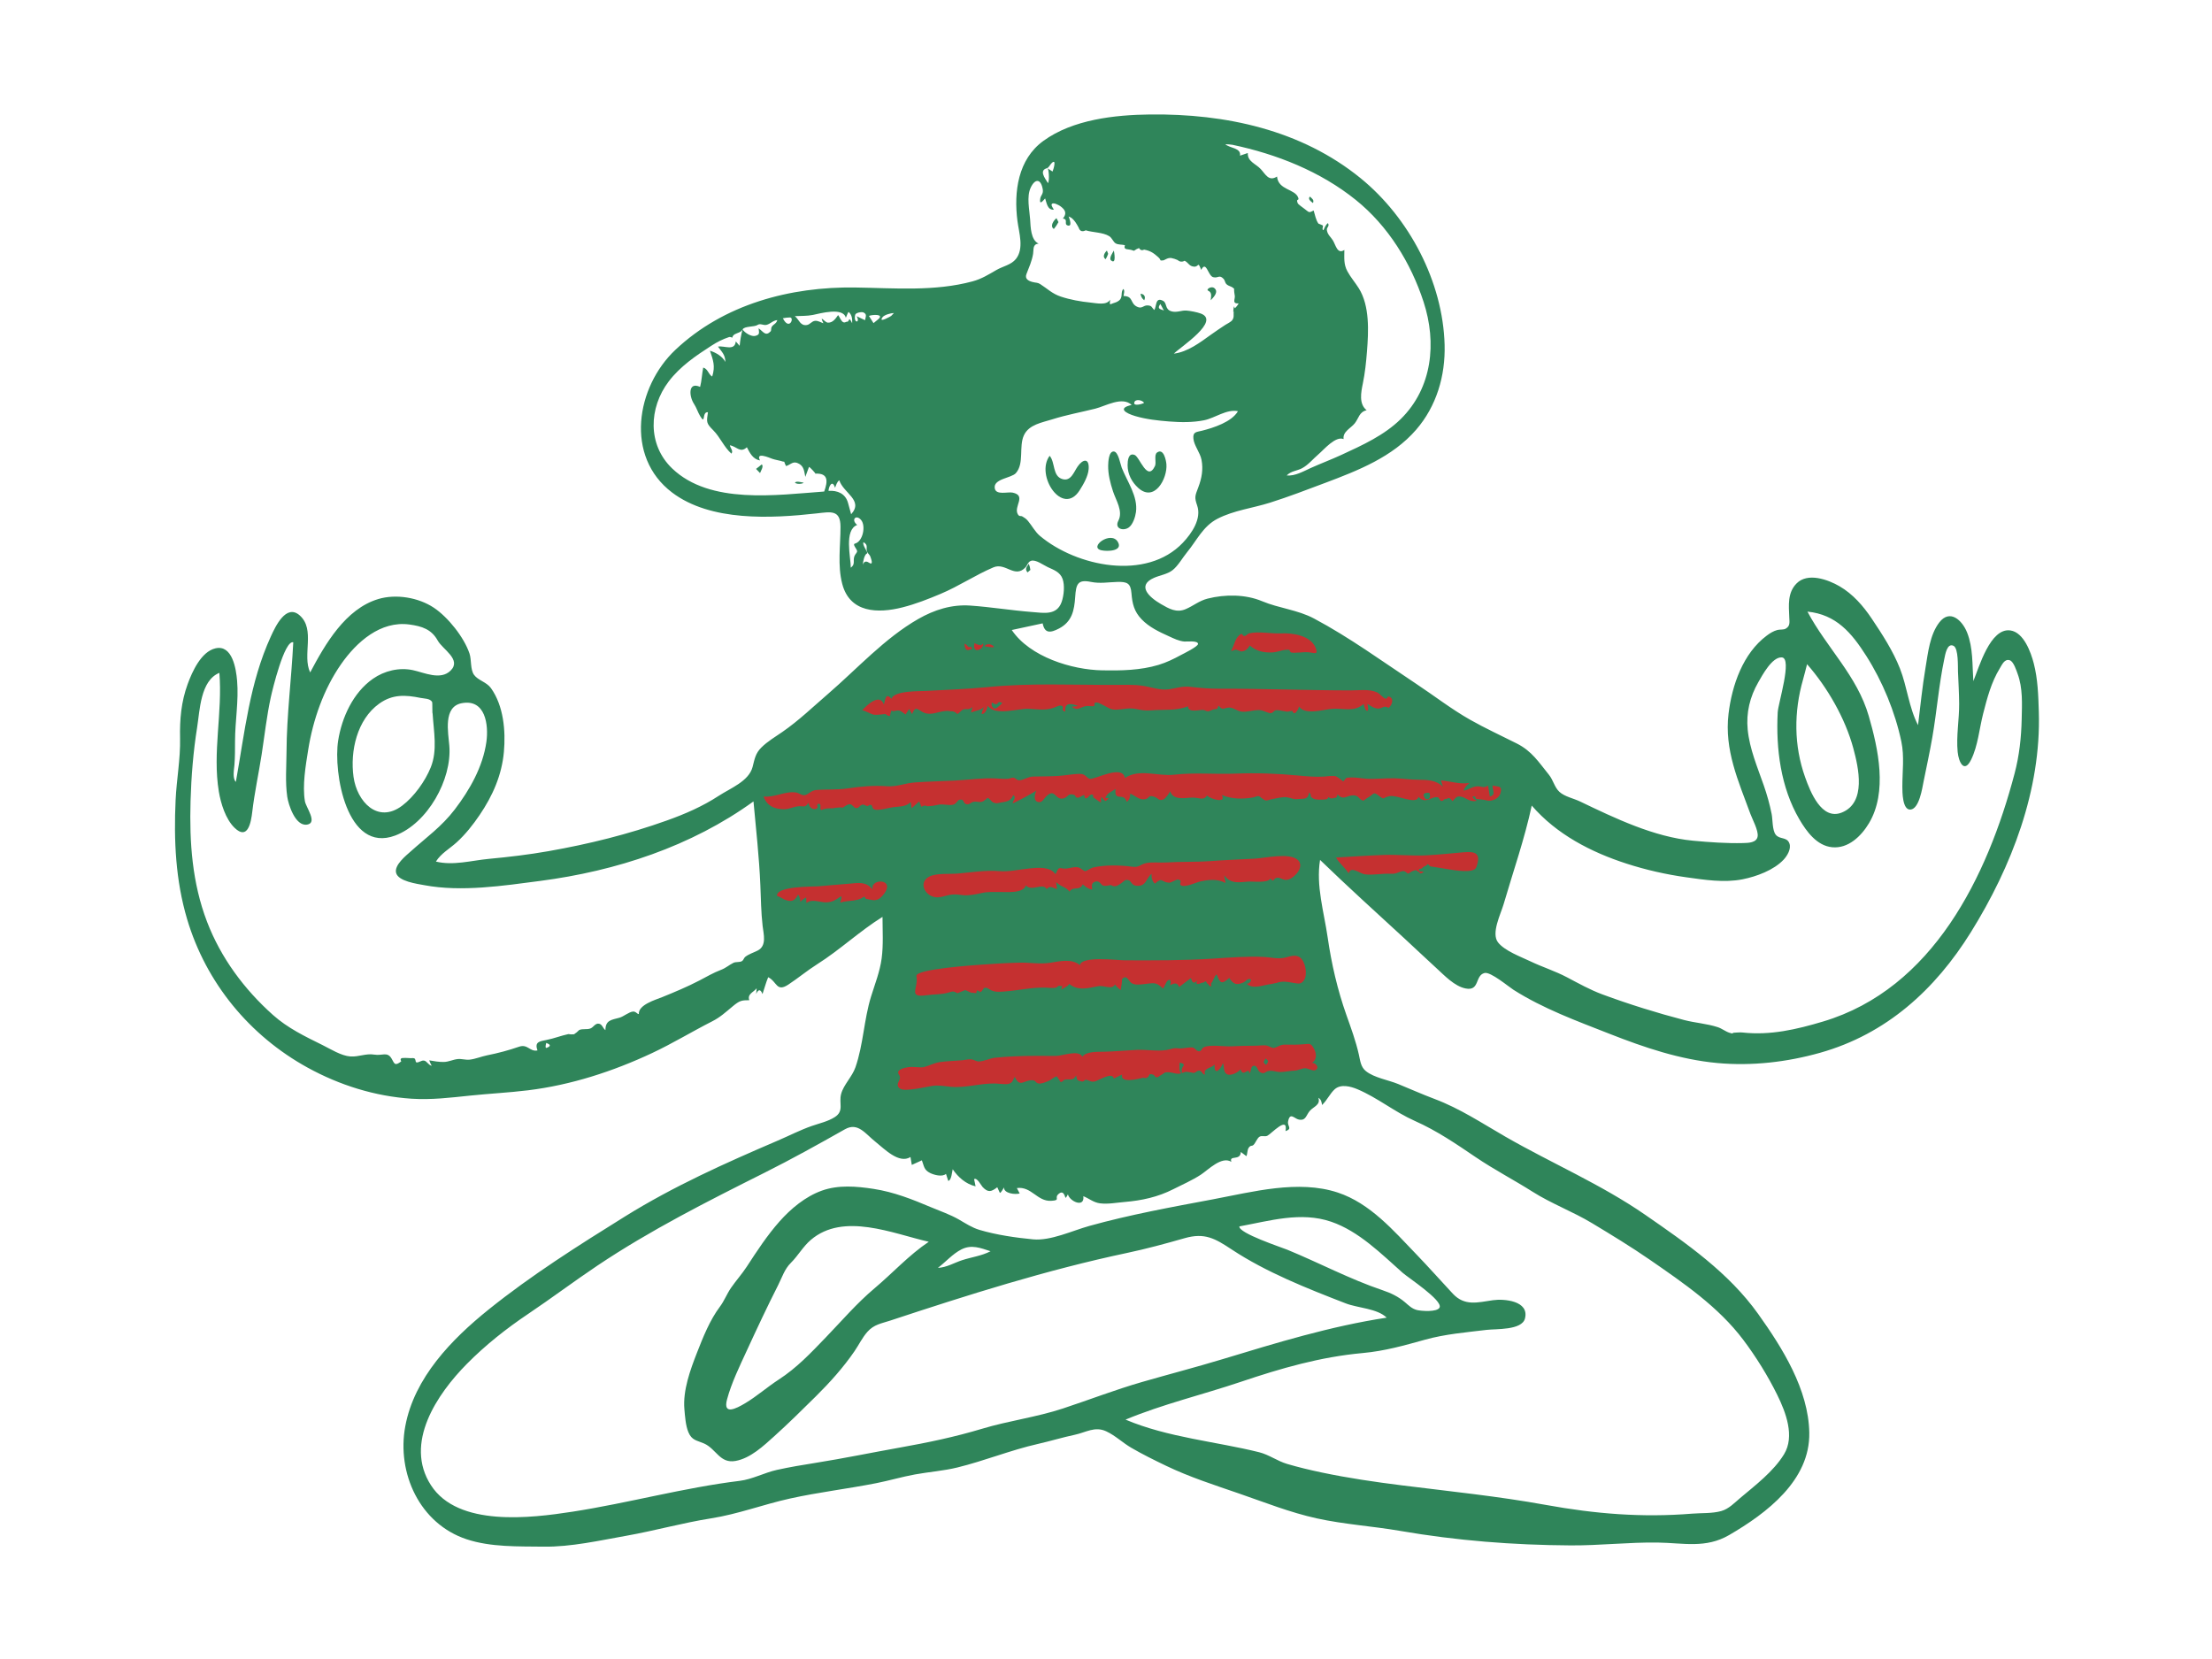 <svg xmlns="http://www.w3.org/2000/svg" viewBox="0 0 1024 768" version="1.1"><g id="react-group-271" stroke="none" stroke-width="1" fill="transparent" fill-rule="evenodd"><g id="react-group-272"><rect id="react-rect-274" x="0" y="0" width="1024" height="768"></rect><path d="M350,354.115 C353.14,385.817 356.28,417.52 359.419,449.221 C376.514,439.467 393.609,429.712 410.703,419.958 L410.703,492.18 L410.703,511.163 C410.703,512.843 409.706,518.613 410.703,520.068 C411.549,521.301 417.813,521.337 419.294,521.545 C428.959,522.898 438.648,524.102 448.35,525.173 C473.921,527.997 501.289,532.043 526.958,528.798 C549.27,525.977 570.901,518.041 591.286,508.807 C598.443,505.565 605.5,502.095 612.426,498.387 C613.894,497.601 619.225,495.745 620.023,494.145 C620.675,492.837 619.145,488.244 618.941,486.87 C618.08,481.077 617.218,475.284 616.357,469.492 L604.326,388.604 L627.053,411.299 C628.834,413.077 632.214,418.125 634.678,418.913 C636.484,419.491 640.957,417.702 642.743,417.359 C655.611,414.879 668.48,412.398 681.349,409.919 C684.347,409.341 691.104,409.363 693.631,407.552 C694.992,406.576 695.056,404.591 695.536,402.71 C698.675,390.413 701.814,378.117 704.952,365.822 C705.518,363.607 708.672,356.624 707.87,354.393 C707.582,353.594 706.191,353.047 705.339,352.526 C685.917,340.664 666.493,328.8 647.071,316.937 C636.431,310.439 625.791,303.94 615.151,297.442 C610.695,294.719 605.22,289.814 600.17,288.291 C597.035,287.346 592.474,288.054 589.23,287.961 C582.637,287.773 576.046,287.585 569.453,287.397 C568.421,287.368 564.806,286.632 563.937,287.24 C563.214,287.746 563.514,288.451 563.277,289.657 C562.697,292.603 562.693,295.779 562.407,298.769 C562.178,301.168 562.633,305.568 561.552,307.74 C560.861,309.128 561.737,308.575 560.803,309.246 C559.69,310.045 556.138,309.788 554.814,309.941 C548.354,310.692 541.894,311.442 535.434,312.192 C527.754,313.084 519.988,314.758 512.272,313.987 C500.574,312.819 487.961,312.877 476.474,310.413 C473.489,309.772 472.414,308.09 470.111,305.791 C465.617,301.303 461.168,296.763 456.624,292.323 C454.397,290.147 455.351,290.516 453.055,291.341 C450.178,292.375 447.26,294.871 444.656,296.457 C434.679,302.534 424.702,308.612 414.724,314.689 L353.812,351.793 C352.541,352.567 351.271,353.341 350,354.115" id="react-path-275" fill="#C53030"></path><g id="react-group-273" transform="translate(81, 52.973)" fill="#2F855A"><path d="M851.616,305.083 C839.059,352.754 813.805,404.733 762.926,419.927 C750.557,423.621 738.523,426.41 725.675,425.004 C724.452,424.87 723.429,425.042 722.266,425.064 C720.182,425.103 721.983,425.852 719.645,425.131 C717.822,424.568 716.117,423.161 714.219,422.538 C709.169,420.887 703.787,420.567 698.656,419.233 C686.049,415.953 673.056,411.904 660.84,407.381 C655.088,405.251 649.801,402.285 644.391,399.433 C638.891,396.534 633.062,394.733 627.5,392.074 C623.105,389.972 615.574,387.232 612.484,383.29 C609.189,379.085 613.748,370.134 615.051,365.664 C619.482,350.454 624.76,335.466 628.09,319.954 C639.591,333.282 655.552,341.536 672.076,346.859 C681.042,349.748 690.265,351.836 699.591,353.143 C708.057,354.329 717.192,355.765 725.678,354.08 C732.085,352.809 740.128,349.864 744.703,344.974 C746.336,343.228 748.295,340.028 747.38,337.492 C746.219,334.273 742.835,335.788 741.003,333.385 C739.408,331.293 739.658,326.399 739.149,323.851 C738.25,319.341 737.014,314.955 735.506,310.614 C732.579,302.185 728.932,293.737 728.057,284.768 C727.298,276.986 729.07,269.628 732.952,262.876 C734.785,259.684 739.392,251 743.888,251.361 C748.826,251.756 742.167,272.565 741.95,276.809 C741.087,293.636 743.344,311.565 751.978,326.313 C755.284,331.96 760.065,338.535 767.123,339.235 C774.6,339.975 780.631,334.092 784.19,328.14 C792.873,313.619 788.495,293.694 784.098,278.475 C778.703,259.802 764.623,246.931 755.72,230.162 C769.012,231.498 776.13,239.942 782.951,250.655 C790.462,262.448 796.308,276.609 799.191,290.332 C800.647,297.266 799.642,304.228 799.652,311.229 C799.655,313.556 799.654,322.137 803.447,321.799 C807.499,321.438 808.889,311.759 809.486,308.807 C810.852,302.035 812.33,295.262 813.516,288.457 C815.616,276.416 816.55,264.083 819.064,252.126 C819.489,250.105 820.335,244.496 823.362,246.011 C825.694,247.176 825.32,255.85 825.406,257.866 C825.615,262.835 825.91,267.802 825.949,272.776 C826.009,280.147 824.539,287.777 825.26,295.103 C825.731,299.89 828.3,305.179 831.485,298.723 C834.643,292.321 835.288,284.336 837.048,277.451 C838.899,270.223 840.809,262.887 844.735,256.467 C845.824,254.686 846.994,251.858 849.415,252.696 C851.173,253.305 852.471,257.474 853.015,258.945 C855.468,265.594 855.052,272.986 854.897,279.946 C854.708,288.474 853.792,296.814 851.616,305.083 L851.616,305.083 Z M606.765,317.454 C606.095,317.237 603.244,316.967 602.537,316.905 C601.709,316.833 602.649,315.306 600.644,315.74 C601.031,316.7 601.718,317.339 602.708,317.661 C599.692,318.681 597.468,316.162 595.406,315.838 C593.434,315.528 593.351,315.838 591.403,317.921 C589.294,315.349 589.689,316.953 587.955,316.954 C587.324,316.955 587.297,317.908 586.27,317.794 C585.373,317.693 585.279,316.334 584.749,316.174 C581.871,315.302 578.911,319.684 575.647,315.884 C574.856,319.838 565.796,314.885 562.31,315.58 C558.656,316.307 560.232,317.617 557.279,315.378 C554.465,313.244 555.25,314.661 551.977,316.407 C552.053,316.367 550.129,317.666 550.308,317.687 C548.043,317.422 548.171,315.079 545.302,315.204 C542.265,315.336 540.968,317.717 538.189,314.787 C537.584,316.981 537.46,316.036 536.035,316.589 C535.251,316.775 534.566,316.569 533.978,315.972 C533.8,316.575 533.409,316.945 532.804,317.081 C531.252,317.22 528.34,317.436 526.931,316.689 C524.817,315.567 526.517,315.137 525.05,313.876 C524.393,317.353 522.953,316.614 519.915,316.938 C517.598,317.187 517.088,316.475 514.874,316.13 C512.694,315.789 509.877,316.636 507.75,316.996 C506.873,317.146 505.697,317.757 504.804,317.543 C503.998,317.349 503.653,316.724 503.172,316.56 C502.588,316.363 502.713,315.852 501.703,315.605 C501.007,315.435 499.762,316.088 499.066,316.201 C494.109,317.005 489.347,317.014 484.618,315.064 C486.947,319.157 479.174,316.947 477.788,315.252 C476.056,317.966 473.961,316.05 470.469,316.262 C467.107,316.466 462.05,317.496 460.687,313.308 C460.42,314.159 458.512,316.629 457.753,317.006 C455.549,318.099 455.286,316.483 453.237,315.825 C450.448,314.929 451.03,316.629 449.301,316.975 C446.381,317.559 444.804,315.504 442.223,314.411 C442.114,316.11 442.058,317.155 440.589,318.213 C439.288,313.476 434.645,318.6 435.442,312.269 C433.676,313.419 431.19,314.303 430.687,316.629 C433.641,315.817 431.002,317.748 430.879,317.812 C430.488,318.016 429.169,316.164 428.863,315.904 C428.779,316.777 428.696,317.651 428.613,318.524 C427.436,317.935 426.331,316.882 425.376,316.354 C424.515,315.878 425.749,314.889 424.295,314.821 C423.528,314.784 422.729,316.444 421.924,316.585 C420.694,316.801 421.285,315.036 420.77,315.096 C419.986,315.186 418.709,316.333 418.116,316.311 C416.171,316.239 417.487,315.334 416.004,314.919 C413.352,314.177 413.522,315.911 411.616,316.536 C407.255,317.968 407.694,311.38 403.257,315.774 C402.196,316.825 401.512,318.449 400.058,318.357 C397.047,318.169 398.104,314.6 398.716,312.852 C399.349,313.164 387.715,319.14 387.807,318.906 C387.88,317.473 389.71,316.368 388.075,315.095 C386.738,317.964 385.331,318.014 382.247,318.548 C380.748,318.808 380.453,319.154 378.85,318.531 C377.828,318.135 377.141,316.506 376.126,316.416 C376.263,316.428 374.398,317.847 374.113,317.975 C372.43,318.733 371.365,317.874 369.73,318.186 C368.336,318.452 367.786,319.637 366.399,319.313 C364.548,318.88 365.636,316.669 363.089,317.286 C362.217,317.497 361.694,319.174 360.322,319.521 C358.184,320.063 355.562,319.053 353.303,319.58 C351.509,319.999 350.177,320.176 348.608,320.263 C347.341,320.334 347.862,319.348 345.529,320.512 L344.54,318.018 C343.372,319.069 342.204,320.118 341.037,321.168 C340.815,320.227 340.675,319.274 340.615,318.308 C338.873,320.053 336.68,320.351 334.339,320.508 C331.803,320.677 329.914,321.23 327.447,321.694 C326.667,321.84 324.658,322.073 324.017,321.801 C324.111,321.841 322.817,321.303 323.208,321.405 C323.039,321.063 322.883,320.715 322.739,320.361 C322.521,319.377 321.813,319.334 320.617,320.231 C319.998,320.136 318.798,319.324 318.181,319.524 C316.59,320.039 316.807,321.274 315.221,321.093 C314.193,320.975 313.667,319.455 312.596,319.351 C310.957,319.194 309.537,321.029 308.06,321.429 C312.55,320.21 302.235,321.156 305.442,321.24 C303.34,321.185 301.157,321.081 299.213,322.023 C298.14,321.289 299.443,319.813 298.358,319.206 C297.374,318.655 297.299,320.11 297.184,320.142 C297.804,319.966 297.494,321.204 296.873,321.424 C294.938,322.11 293.39,320.366 293.289,318.636 C291.645,321.111 291.183,320.116 288.765,320.269 C286.38,320.42 284.323,321.67 281.937,321.647 C277.219,321.602 274.017,319.962 272.441,315.749 C277.47,316.361 282.53,313.128 287.447,313.89 C289.063,314.14 290.072,315.354 291.488,315.138 C293.233,314.873 294.45,312.97 296.687,312.765 C301.62,312.313 306.483,312.753 311.45,311.997 C317.383,311.093 323.575,310.558 329.564,310.998 C334.193,311.338 337.941,309.568 342.635,309.228 C348.704,308.786 354.824,308.707 360.903,308.389 C367.149,308.061 373.871,307.064 380.101,307.384 C382.045,307.483 383.719,307.674 385.649,307.558 C386.465,307.508 387.238,306.954 388.095,307.037 C389.21,307.145 389.689,308.286 390.846,308.247 C392.812,308.18 394.914,306.559 397.251,306.515 C401.094,306.443 404.921,306.452 408.773,306.233 C412.166,306.04 415.8,305.248 419.176,305.291 C421.558,305.32 422.146,307.35 423.534,307.56 C426.03,307.936 438.656,300.751 439.747,307.199 C446.32,302.701 455.136,306.51 462.452,305.665 C471.852,304.579 481.423,305.547 490.886,305.16 C500.515,304.766 510.421,305.131 520.012,306.039 C523.985,306.415 527.823,306.768 531.808,306.54 C533.583,306.438 535.636,305.984 537.412,306.394 C537.842,306.493 541.136,308.792 540.727,308.858 C542.527,307.243 541.309,307.007 544.474,306.924 C546.914,306.86 549.221,307.387 551.647,307.53 C556.002,307.788 560.389,307.185 564.735,307.318 C568.362,307.429 571.909,307.964 575.556,307.99 C579.487,308.018 584.13,308.129 586.974,311.299 C586.674,310.304 586.374,309.309 586.073,308.314 C590.461,308.657 594.797,310.223 599.234,309.491 C598.111,310.565 596.972,311.444 596.543,313.02 C598.935,312.717 600.555,311.047 603.074,311.034 C605.189,311.021 605.629,312.082 607.863,310.711 C608.138,312.391 608.412,314.071 608.687,315.75 C611.78,315.022 609.751,312.716 609.977,310.637 C612.49,311.392 614.619,310.525 613.628,314.141 C612.864,316.929 609.384,318.303 606.765,317.454 L606.765,317.454 Z M602.419,348.51 C601.34,351.54 592.012,349.808 589.805,349.488 C586.955,349.075 583.694,348.421 581.07,348.096 C580.755,347.676 580.377,347.32 579.938,347.027 C579.607,347.487 579.19,347.813 578.685,348.005 C577.48,348.269 577.476,349.513 575.892,349.238 C575.819,351.079 577.097,350.033 578.077,350.701 C575.608,352.356 576.737,350.45 575.352,350.481 C575.009,349.994 574.531,349.803 573.918,349.908 C573.138,350.11 572.418,350.444 571.76,350.91 C571.143,351.562 570.614,351.595 570.174,351.012 C569.752,350.588 569.238,350.326 568.63,350.226 C566.198,350.622 565.518,351.701 562.779,351.525 C558.866,351.273 554.633,352.304 550.781,351.761 C548.394,351.424 544.405,347.674 543.322,351.33 C541.671,348.62 539.042,346.775 537.463,344.006 C544.823,343.581 552.181,343.074 559.548,342.808 C565.998,342.576 573.054,343.301 579.081,342.998 C584.728,342.713 590.707,342.089 596.472,341.573 C602.583,341.028 604.605,342.368 602.419,348.51 L602.419,348.51 Z M410.394,348.957 C413.066,349.696 415.611,348.02 418.203,348.55 C419.06,348.724 420.834,350.285 421.224,350.315 C421.938,350.373 424.036,348.841 424.936,348.635 C430.63,347.34 437.526,347.478 443.218,348.274 C446.235,348.695 446.697,347.315 449.33,346.645 C452.066,345.947 455.956,346.484 458.838,346.292 C465.616,345.838 472.392,346.161 479.125,345.665 C486.037,345.156 492.915,344.881 499.831,344.525 C504.541,344.283 515.862,341.595 519.765,345.092 C522.985,347.976 518.838,352.982 515.617,354.124 C513.209,354.977 512.055,353.18 510.267,353.352 C508.232,353.546 508.941,355.952 507.124,353.721 C505.998,355.939 498.921,354.994 496.892,355.14 C492.473,355.46 488.733,356.347 485.725,352.224 C485.929,353.412 486.133,354.602 486.336,355.791 C482.347,353.658 478.065,354.341 474.602,355.085 C472.887,355.452 467.624,357.995 465.766,356.899 C464.487,356.145 466.741,354.854 464.584,354.21 C463.453,353.873 461.502,355.75 460.121,355.656 C456.299,355.393 457.384,352.823 453.629,356.093 C452.357,354.994 451.935,353.124 452.102,351.521 C449.375,353.847 449.603,357.724 444.727,357.014 C442.91,356.75 442.577,354.896 441.629,354.555 C439.611,353.826 439.382,355.136 437.634,356.173 C436.974,356.564 436.17,357.193 435.392,357.272 C433.796,357.431 433.543,356.698 433.324,356.722 C432.262,356.839 430.925,357.378 429.664,356.993 C428.533,356.646 428.203,354.651 426.21,355.117 C424.303,355.565 424.287,356.86 424.634,358.799 C422.753,358.604 421.616,357.557 420.209,356.422 C418.788,359.735 415.799,356.991 414.145,359.786 C411.99,357.214 410.608,357.922 407.935,355.41 C408.067,356.458 408.198,357.506 408.329,358.555 C406.243,358.152 405.315,356.682 403.536,358.628 C401.809,355.411 396.572,359.995 393.883,356.887 C392.684,360.823 384.751,359.882 381.401,359.95 C378.432,360.01 376.234,359.767 373.334,360.457 C370.77,361.066 367.217,361.698 364.806,361.419 C363.231,361.237 361.509,360.948 359.547,361.161 C356.717,361.468 354.273,362.932 351.342,362.24 C346.929,361.197 344.224,355.4 349.139,352.854 C352.503,351.111 358.563,351.756 362.265,351.435 C368.4,350.902 375.276,349.784 381.42,350.292 C386.212,350.689 390.579,349.546 395.468,349.063 C399.149,348.699 405.182,348.045 407.583,351.693 C408.504,350.627 408.409,348.408 410.394,348.957 L410.394,348.957 Z M343.231,398.893 C342.572,395.612 370.621,393.805 373.405,393.591 C379.25,393.14 385.111,392.819 390.97,392.67 C395.786,392.547 400.281,393.467 405.098,392.728 C409.597,392.037 415.028,390.622 418.943,393.807 C419.519,389.452 436.403,391.573 439.615,391.586 C453.598,391.636 466.978,391.669 480.504,390.803 C488.233,390.308 496.441,389.642 504.172,390.029 C507.659,390.204 510.467,391.133 513.935,390.326 C516.196,389.8 518.634,388.706 520.797,390.253 C523.328,392.065 524.41,398.214 522.666,400.781 C521.396,402.652 520.272,402.445 518.242,402.121 C515.123,401.625 512.805,400.903 509.624,402.171 C510.14,401.965 507.493,402.556 507.713,402.539 C504.109,402.808 499.167,405.325 496.063,402.424 C497.307,402.642 499.114,400.421 497.546,400.238 C496.368,400.102 495.621,401.364 494.702,401.787 C491.558,403.233 489.95,402.781 488.072,399.747 C484.286,403.024 483.878,402.117 482.216,398.081 C480.937,399.067 480.662,401.398 479.654,402.163 C479.505,402.277 480.124,403.693 479.397,403.634 C478.722,403.58 478.501,402.474 477.983,402.387 C477.651,402.33 477.478,401.361 477.161,401.302 C476.817,401.238 476.464,401.857 476.075,401.839 C475.034,401.79 472.059,404.004 473.126,400.897 C471.549,402.902 470.872,401.624 470.302,399.799 C468.482,401.183 466.663,402.566 464.842,403.949 C463.996,401.596 462.54,402.237 460.707,403.058 C461.259,401.425 460.913,399.879 459.528,401.015 C458.726,401.673 458.187,403.761 457.366,404.648 C454.044,401.283 452.835,402.206 448.244,402.644 C446.492,402.81 444.314,403.134 442.749,402.075 C441.373,401.145 440.594,397.731 438.241,400.489 C438.765,399.876 437.944,404.587 437.798,405.336 C436.761,404.637 435.879,403.776 435.153,402.756 C433.798,405.437 430.243,403.031 427.329,403.579 C422.742,404.442 418.011,405.894 413.96,402.481 C413.673,403.583 410.354,404.986 410.35,405.029 C410.546,403.078 411.777,403.764 409.263,403.393 C408.8,403.325 408.275,404.158 407.838,404.249 C406.339,404.559 404.588,404.265 403.077,404.222 C396.793,404.041 391.039,405.434 384.833,405.938 C382.741,406.108 380.26,406.442 378.295,405.654 C376.272,404.84 376.328,403.917 374.28,404.441 C374.928,404.275 373.001,406.3 373.106,406.223 C372.831,406.423 371.682,405.436 371.274,405.51 C371.155,405.942 371.037,406.373 370.917,406.805 C370.424,406.744 369.93,406.683 369.437,406.622 C368.088,406.804 366.87,405.438 365.602,405.392 C365.836,405.4 362.181,406.761 362.347,406.843 C359.796,405.571 360.528,405.94 357.291,406.715 C354.232,407.447 351.185,407.276 348.046,407.733 C338.915,409.058 344.356,404.483 343.231,398.893 L343.231,398.893 Z M335.167,444.544 C333.451,442.109 338.019,441.267 339.478,441.052 C341.878,440.698 345.061,441.402 346.66,441.02 C349.095,440.441 351.446,439.059 354.188,438.684 C357.647,438.211 361.135,438.134 364.609,437.838 C365.765,437.738 367.199,437.34 368.324,437.407 C370.001,437.508 370.698,438.395 372.051,438.401 C374.357,438.413 377.202,436.957 379.565,436.69 C382.591,436.346 385.648,436.186 388.689,436.035 C395.096,435.717 401.437,435.849 407.841,435.841 C410.762,435.837 418.54,432.806 419.996,436.205 C422.022,433.63 427.215,433.98 430.111,433.906 C435.21,433.775 440.258,433.283 445.353,433.046 C449.716,432.843 454.592,433.777 458.876,433.123 C461.237,432.762 462.02,432.006 464.698,432.348 C466.687,432.6 469.72,431.549 471.428,432.014 C471.339,431.989 473.559,433.365 472.866,433.409 C473.629,433.359 473.584,433.892 474.425,433.655 C475.53,433.344 475.022,431.955 477.311,431.462 C480.881,430.692 485.642,431.583 489.351,431.385 C492.95,431.193 496.542,431.111 500.144,431.128 C501.802,431.135 503.853,430.739 505.466,431.063 C506.257,431.221 507.937,432.252 508.606,432.149 C510.505,431.852 511.471,430.534 514.037,430.615 C516.946,430.708 519.565,430.668 522.457,430.446 C525.257,430.232 525.707,429.832 527.095,432.162 C528.471,434.474 528.85,437.484 526.318,439.055 C527.963,438.947 529.986,441.149 528.048,442.368 C526.85,443.122 524.449,441.422 523.015,441.544 C521.248,441.696 519.861,442.63 517.938,442.688 C515.916,442.75 513.864,443.259 511.87,443.297 C509.793,443.338 508.223,442.41 506.253,442.805 C504.52,443.154 504.337,444.574 502.25,443.327 C501.214,442.706 501.038,440.408 499.624,440.387 C497.727,440.358 498.483,442.807 497.393,443.941 C497.1,440.439 494.396,446.235 493.321,441.983 C492.33,443.395 488.661,445.37 486.884,444.236 C485.263,443.202 485.801,440.862 485.126,439.177 C484.003,442.206 480.988,445.349 481.261,439.834 C479.797,441.636 475.839,441.351 476.831,444.506 C475.638,444.483 475.356,442.78 474.352,442.651 C473.486,442.54 472.797,443.206 472.664,443.196 C473.139,443.236 471.245,443.866 471.216,443.872 C472.498,443.612 467.516,443.167 468.364,443.175 C467.208,443.165 465.793,444.112 464.441,444.109 C463.21,444.106 461.985,443.621 460.77,443.483 C457.618,443.122 458.274,443.815 456.296,444.804 C455.562,445.171 455.378,445.792 454.337,445.715 C453.57,445.657 453.282,444.655 453.195,444.646 C452.116,444.537 452.913,444.175 451.236,444.343 C451.043,444.674 450.852,445.003 450.66,445.334 C450.054,446.109 449.268,446.303 448.304,445.917 C445.823,446.449 437.592,448.756 438.399,444.484 C437.137,445.1 435.877,445.717 434.615,446.334 C434.074,442.889 427.223,447.456 425.692,447.687 C423.729,447.981 423.548,447.228 421.691,446.827 C421.356,446.755 420.686,447.858 419.901,447.7 C417.864,447.291 417.502,447.088 417.152,444.876 C415.7,447.59 414.493,446.376 411.859,446.823 C411.276,446.922 410.904,448.069 410.067,447.871 C409.465,447.729 409.448,446.627 409.033,446.484 C408.658,446.356 408.715,445.486 408.163,445.363 C407.532,445.22 405.377,446.987 404.758,447.259 C403.364,447.874 401.074,448.891 399.713,448.586 C398.03,448.21 398.779,446.963 396.401,447.103 C392.65,447.323 391.085,450.515 388.752,445.485 C387.698,447.5 387.832,448.047 386.141,448.712 C384.891,449.203 381.724,448.69 380.079,448.629 C373.049,448.37 366.138,450.765 359.167,450.137 C356.103,449.862 353.519,449.249 350.427,449.75 C347.178,450.278 344,451.053 340.704,451.365 C339.028,451.523 335.526,452.005 334.704,449.862 C333.98,447.976 336.68,446.69 335.167,444.544 L335.167,444.544 Z M348.953,521.882 C339.836,527.981 332.284,536.311 323.913,543.363 C315.519,550.435 308.859,558.295 301.31,566.126 C294.331,573.364 287.92,580.212 279.482,585.681 C274.143,589.144 269.38,593.404 263.896,596.669 C259.788,599.113 253.565,602.329 255.569,594.852 C257.624,587.188 261.416,579.444 264.709,572.287 C269.39,562.115 274.108,552.036 279.173,542.056 C281.076,538.307 282.141,534.574 285.16,531.587 C288.445,528.336 290.745,524.093 294.343,521.021 C309.474,508.102 332.278,518.083 348.953,521.882 L348.953,521.882 Z M377.555,526.262 C373.418,528.43 368.79,528.967 364.407,530.401 C360.671,531.622 357.198,533.794 353.181,533.955 C356.838,531.209 359.98,527.479 364.102,525.395 C368.739,523.05 372.949,524.757 377.555,526.262 L377.555,526.262 Z M559.086,544.329 C543.873,539.196 529.709,531.632 514.892,525.545 C512.334,524.494 492.33,517.906 492.736,514.771 C506.755,512.203 521.191,507.795 535.243,512.601 C548.026,516.972 558.424,527.457 568.319,536.232 C570.901,538.522 586.869,548.949 585.44,552.27 C584.451,554.572 576.757,553.943 574.94,553.472 C572.593,552.862 571.241,551.437 569.4,549.871 C566.322,547.256 562.918,545.621 559.086,544.329 L559.086,544.329 Z M531.002,458.57 C533.313,456.444 534.696,453.219 536.903,451.256 C539.739,448.734 544.315,449.962 547.415,451.273 C556.718,455.203 564.669,461.812 573.914,465.913 C584.159,470.459 593.028,476.533 602.269,482.793 C610.716,488.514 619.849,493.251 628.471,498.712 C637.257,504.277 647.092,507.895 655.998,513.262 C665.062,518.726 674.091,524.212 682.801,530.232 C698.333,540.968 714.505,551.992 725.996,567.256 C731.902,575.101 737.431,584 741.765,592.81 C745.704,600.819 749.977,611.937 744.872,620.268 C739.97,628.268 731.613,634.571 724.539,640.541 C721.86,642.801 719.312,645.547 715.84,646.527 C711.617,647.718 706.689,647.389 702.346,647.741 C679.123,649.624 657.489,647.847 634.603,643.693 C612.536,639.689 590.378,637.447 568.142,634.663 C555.597,633.093 543.055,631.265 530.681,628.65 C525.391,627.532 520.009,626.243 514.833,624.72 C510.313,623.39 506.512,620.462 501.864,619.301 C482.14,614.376 459.571,612.493 440.043,604.207 C457.324,597.026 475.689,592.688 493.399,586.72 C512.04,580.44 530.246,575.169 549.894,573.385 C560.004,572.466 569.053,569.885 578.778,567.183 C588.046,564.607 597.722,563.818 607.242,562.663 C611.476,562.15 623.558,562.919 624.96,557.385 C627.049,549.146 615.179,548.195 610.118,548.933 C602.939,549.979 597.019,551.771 591.525,545.882 C585.915,539.867 580.464,533.71 574.753,527.772 C564.162,516.762 553.247,504.027 538.277,499.087 C520.013,493.061 498.835,498.781 480.612,502.208 C461.365,505.828 442.149,509.293 423.262,514.555 C415.441,516.733 405.355,521.533 397.237,520.762 C389.237,520.001 380.176,518.692 372.446,516.384 C368.948,515.341 366.072,513.407 362.942,511.603 C358.872,509.257 354.413,507.755 350.093,505.931 C341.359,502.245 332.844,498.849 323.421,497.4 C315.485,496.18 307.058,495.456 299.368,498.238 C291.824,500.967 285.138,506.524 279.874,512.46 C274.157,518.91 269.431,526.137 264.744,533.343 C262.494,536.801 259.748,539.819 257.418,543.2 C255.461,546.039 254.319,549.194 252.249,551.954 C247.616,558.127 244.471,566.025 241.663,573.208 C238.544,581.185 235.078,590.673 235.823,599.351 C236.104,602.631 236.398,606.975 237.667,610.017 C239.281,613.886 241.582,613.787 244.899,615.246 C250.598,617.752 252.197,624.681 259.561,623.33 C266.469,622.064 272.46,616.372 277.5,611.834 C284.069,605.922 290.356,599.687 296.642,593.476 C303.092,587.1 309.449,580.03 314.58,572.53 C316.6,569.578 318.174,566.243 320.561,563.555 C323.601,560.13 327.014,559.718 331.143,558.355 C367.241,546.428 403.515,534.923 440.74,527.048 C449.658,525.161 458.649,522.727 467.41,520.216 C476.702,517.552 481.514,520.367 489.183,525.436 C505.204,536.03 524.141,543.491 541.982,550.402 C547.599,552.579 556.542,552.717 560.933,557.009 C534.904,560.976 510.099,568.611 484.993,576.214 C472.615,579.961 460.095,583.211 447.67,586.795 C435.241,590.381 423.284,595.027 411.025,599.069 C398.825,603.092 385.931,604.733 373.613,608.444 C361.038,612.232 348.516,614.838 335.609,617.14 C322.576,619.466 309.633,622.149 296.555,624.231 C290.567,625.184 284.581,626.173 278.659,627.484 C272.865,628.768 267.267,631.841 261.444,632.553 C235.439,635.735 209.944,642.824 184.041,646.831 C164.699,649.823 131.05,653.997 118.508,634.592 C105.896,615.078 121.369,592.314 135.175,578.361 C143.755,569.689 153.396,562.057 163.512,555.267 C174.337,548.001 184.753,540.154 195.581,532.899 C220.085,516.479 246.656,503.087 272.982,489.893 C285.618,483.559 297.827,476.768 310.119,469.818 C316.22,466.368 319.597,471.934 324.419,475.717 C328.212,478.694 335.178,486.029 340.484,482.638 C340.688,483.859 340.893,485.08 341.097,486.302 C342.652,485.593 344.207,484.885 345.762,484.176 C346.806,486.915 346.683,488.616 349.601,490.054 C351.392,490.938 355.214,492.001 356.922,490.445 C357.27,491.526 357.619,492.607 357.967,493.688 C359.46,493.574 359.749,489.303 360.03,488.303 C362.589,492.04 366.127,495.163 370.624,496.218 C370.646,495.974 369.893,492.905 369.926,492.886 C371.348,492.014 373.143,495.745 373.898,496.544 C376.399,499.191 377.89,498.78 380.653,496.644 C380.854,496.861 381.789,499.302 381.925,499.258 C382.523,499.068 383.658,496.905 383.783,496.709 C383.61,499.553 389.101,500.126 391.04,499.515 C390.605,498.682 390.17,497.849 389.736,497.015 C396.49,496.114 399.142,503.29 405.626,502.925 C410.419,502.655 406.574,501.608 409.287,499.555 C411.656,497.761 412.079,501.684 412.311,501.56 C412.763,501.086 413.113,500.543 413.362,499.928 C414.239,503.288 421.221,506.302 420.5,500.777 C423.246,501.876 425.196,503.699 428.236,504.085 C431.931,504.553 435.878,503.768 439.563,503.463 C447.506,502.802 454.992,501.182 462.152,497.543 C466.396,495.386 470.914,493.428 474.904,490.826 C478.243,488.647 484.578,482.035 489.024,484.882 C487.886,481.523 493.246,484.636 493.416,480.31 C494.277,480.959 495.138,481.607 495.999,482.257 C496.516,481.124 496.371,479.341 497.063,478.354 C498.013,476.999 498.476,477.797 499.286,477.035 C500.192,476.182 500.982,473.898 502.068,473.248 C503.187,472.578 504.504,473.376 505.708,472.792 C507.542,471.901 515.43,463.204 514.095,470.655 C517.486,469.503 514.871,468.45 515.295,466.19 C516.145,461.661 518.216,464.92 520.279,465.315 C523.657,465.962 523.589,463.17 525.473,461.141 C527.192,459.287 530.426,458.457 529.312,455.238 C530.584,455.924 530.855,457.266 531.002,458.57 L531.002,458.57 Z M327.385,361.842 C324.724,364.806 322.732,363.539 319.773,363.104 C319.456,362.043 318.916,361.897 318.151,362.663 C317.274,363.167 316.332,363.499 315.322,363.657 C312.896,364.255 310.377,364.001 308.003,364.907 C308.071,364.112 308.906,362.699 308.371,361.891 C305.875,363.617 304.328,364.716 301.263,364.748 C298.78,364.775 294.421,362.878 292.359,365.145 C292.295,364.263 292.232,363.381 292.169,362.498 C291.159,363 290.281,363.674 289.533,364.518 C289.392,363.21 289.313,362.221 288.448,361.163 C286.808,364.538 285.011,364.618 281.823,363.328 C282.27,363.508 278.633,361.377 278.772,361.968 C277.622,357.123 295.774,357.523 297.679,357.331 C302.438,356.851 307.197,356.572 311.962,356.133 C316.482,355.717 319.856,355.013 322.985,358.784 C321.59,353.337 334.779,353.607 327.385,361.842 L327.385,361.842 Z M119.272,277.366 C119.772,285.602 121.604,294.355 118.402,302.281 C115.828,308.652 110.693,315.847 105.161,320.005 C93.835,328.518 84.234,318.101 82.658,306.653 C81.014,294.712 84.272,280.122 94.553,272.759 C100.697,268.361 106.646,268.665 113.719,270.112 C115.38,270.452 118.077,270.321 119.027,271.972 C119.25,272.358 119.05,277.359 119.272,277.366 L119.272,277.366 Z M269.708,387.087 C267.752,388.074 265.705,388.652 263.98,389.996 C263.38,390.463 263.176,391.526 262.54,391.919 C261.383,392.634 259.729,392.16 258.523,392.751 C256.527,393.726 255.096,395.122 252.724,396.02 C249.201,397.356 246.112,399.186 242.782,400.923 C237.234,403.816 231.28,406.299 225.479,408.654 C222.551,409.843 214.454,412.16 214.734,416.446 C214.079,416.623 213.41,415.19 212.043,415.305 C210.165,415.461 207.685,417.632 205.736,418.166 C202.09,419.164 199.268,419.252 199.268,423.9 C198.108,423.111 197.813,421.182 196.269,420.927 C194.532,420.639 193.8,422.513 192.41,423.097 C190.773,423.784 188.737,423.125 187.116,423.856 C186.407,424.606 185.619,425.26 184.752,425.819 C183.87,425.92 182.993,425.894 182.119,425.737 C178.678,426.467 175.51,427.761 172.06,428.434 C168.698,429.09 166.396,429.329 167.809,433.305 C164.213,434.009 163.334,430.192 159.276,431.588 C154.302,433.298 149.654,434.531 144.461,435.574 C141.813,436.106 139.046,437.294 136.379,437.573 C134.476,437.772 132.7,437.091 130.827,437.303 C128.568,437.556 126.753,438.602 124.416,438.641 C122.2,438.68 119.872,438.282 117.695,437.891 C118.003,438.768 118.388,439.609 118.85,440.414 C117.345,440.099 116.65,438.289 115.374,438.021 C114.035,437.74 112.835,439.122 111.72,438.816 C111.245,438.685 111.561,437.221 110.712,436.941 C109.938,436.688 109.611,436.987 108.844,436.867 C108.587,436.827 105.376,436.653 104.864,436.923 C103.97,437.398 104.875,438.286 104.697,438.418 C101.677,440.653 101.64,439.446 100.294,437.112 C98.317,433.685 95.933,435.848 92.34,435.248 C88.336,434.579 85.181,436.346 81.239,436.095 C76.988,435.824 71.992,432.643 68.233,430.785 C60.117,426.774 52.203,422.977 45.386,416.902 C32.062,405.025 21.221,390.419 14.83,373.698 C7.963,355.734 6.661,336.999 7.212,317.941 C7.544,306.479 8.461,295.024 10.268,283.696 C11.512,275.904 11.772,262.058 20.557,258.51 C22.068,276.754 17.302,295.345 20.307,313.471 C21.212,318.93 23.419,326.205 27.596,330.249 C33.78,336.234 35.227,327.582 35.787,322.802 C36.828,313.926 38.762,305.098 40.131,296.264 C41.499,287.433 42.466,278.504 44.369,269.766 C45.062,266.58 50.656,243.249 54.762,244.354 C53.932,261.327 51.725,278.007 51.639,295.043 C51.604,301.876 50.992,309.093 51.979,315.881 C52.486,319.373 55.667,329.623 61.138,328.769 C66.201,327.978 60.635,320.758 60.162,317.974 C58.91,310.604 60.506,301.435 61.674,294.119 C63.883,280.276 68.812,266.097 76.869,254.529 C84.084,244.17 95.195,234.308 108.579,236.135 C114.298,236.916 118.759,238.336 121.633,243.558 C123.887,247.656 132.768,252.313 127.621,257.443 C122.936,262.114 115.358,258.375 110.15,257.262 C103.773,255.899 96.939,257.539 91.607,261.275 C82.457,267.685 77.242,279.145 75.54,289.892 C73.246,304.384 79.378,342.316 101.964,333.815 C116.967,328.167 128.268,307.851 127.008,292.297 C126.503,286.071 124.069,274.251 132.683,272.57 C143.719,270.416 145.278,282.582 144.161,290.487 C142.536,301.987 136.458,312.68 129.505,321.772 C123.446,329.696 116.397,334.651 109.105,341.195 C106.946,343.133 101.44,347.489 102.364,351.092 C103.378,355.042 112.032,356.165 115.498,356.814 C132.64,360.023 151.973,357.071 169.086,354.83 C204.26,350.224 238.971,338.88 267.813,318.022 C268.979,330.927 270.447,343.79 270.988,356.742 C271.251,363.029 271.318,369.407 272.036,375.659 C272.479,379.506 274.078,384.879 269.708,387.087 L269.708,387.087 Z M172.177,432.054 C170.796,432.776 172.289,428.408 171.905,429.853 C173.968,430.592 174.059,431.327 172.177,432.054 L172.177,432.054 Z M318.088,275.877 C320.281,273.461 326.269,267.713 328.17,273.168 C328.877,270.843 328.969,267.399 331.699,270.539 C332.786,266.682 344.777,267.043 347.747,266.872 C357.257,266.329 366.805,266.038 376.281,265.093 C395.754,263.152 415.566,264.154 435.11,264.09 C439.342,264.076 443.563,263.847 447.764,264.46 C451.819,265.053 456.079,266.715 460.211,266.108 C463.885,265.567 466.294,264.555 470.075,264.988 C474.601,265.507 478.993,265.875 483.558,265.859 C503.75,265.785 523.932,266.603 544.128,266.635 C548.065,266.641 552.78,265.872 556.473,267.544 C557.841,268.164 559.336,270.226 560.381,270.452 C561.579,270.711 560.867,268.842 562.47,269.686 C564.617,270.816 562.955,274.288 561.537,274.839 C562.386,274.509 560.003,274.185 560.242,274.172 C559.111,274.233 558.146,275.1 556.932,275.046 C555.083,274.965 553.534,273.837 552.044,272.844 C552.019,273.249 552.838,275.953 551.903,276.089 C551.098,276.207 550.344,273.542 550.263,272.922 C545.745,276.907 540.959,274.685 535.352,275.19 C531.376,275.548 523.084,278.201 520.309,274.05 C520.194,274.933 519.84,275.705 519.248,276.368 C518.455,277.576 517.77,277.473 517.19,276.057 C516.994,276.067 515.062,276.487 515.025,276.484 C513.665,276.376 511.902,275.888 510.519,275.769 C508.379,275.587 508.773,277.144 507.068,277.17 C506.137,277.183 503.763,275.838 502.139,275.755 C499.328,275.608 496.455,276.801 493.681,276.44 C491.771,276.191 490.045,274.637 488.171,274.576 C485.836,274.499 485.079,276.279 483.23,273.778 C482.85,273.676 482.616,275.147 482.465,275.172 C482.502,275.166 480.704,275.432 480.492,275.515 C480.123,275.656 478.687,276.314 478.249,276.321 C477.305,276.339 476.792,275.662 475.791,275.647 C474.135,275.619 468.848,277.076 468.996,274.013 C463.087,276.203 458.044,275.349 451.978,275.867 C449.194,276.106 447.446,275.733 444.798,275.222 C441.482,274.582 439.28,275.386 435.973,275.548 C432.795,275.704 431.793,274.36 429.111,273.146 C428.052,272.667 427.353,272.036 426.055,272.302 C425.316,272.454 425.842,273.7 425.623,273.785 C424.483,274.225 423.687,273.758 422.124,273.865 C419.238,274.062 418.089,276.474 415.123,274.21 C416.108,274.09 417.095,273.969 418.081,273.85 C415.244,272.647 411.5,272.034 412.188,276.412 C409.768,276.073 411.862,274.426 410.673,273.836 C409.483,273.247 408.152,274.233 406.654,274.72 C402.699,276.003 399.4,275.366 395.276,275.136 C390.59,274.874 379.626,278.698 376.27,273.733 C376.17,274.78 375.046,277.694 373.551,277.557 C373.064,277.512 374.423,274.418 374.576,274.09 C373.807,275.73 370.294,276.041 368.563,276.891 C368.757,276.01 368.951,275.129 369.144,274.25 C367.537,275.961 366.756,274.917 364.865,275.489 C364.038,275.739 362.842,277.444 362.135,277.547 C361.311,276.591 360.276,276.181 359.029,276.314 C358.199,276.107 357.37,276.066 356.541,276.192 C353.222,276.433 350.196,278.278 346.895,277.022 C344.037,275.933 342.931,273.133 341.227,277.587 C340.778,276.796 340.33,276.004 339.882,275.212 C339.329,276.072 338.776,276.931 338.223,277.79 C336.06,276.374 335.928,275.554 333.439,276.074 C332.855,276.307 332.256,276.274 331.643,275.976 C331.496,276.412 331.35,276.848 331.204,277.284 C331.145,278.38 330.82,278.743 330.228,278.37 C329.73,278.191 329.28,277.919 328.879,277.555 C327.233,277.681 325.13,278.114 323.363,277.874 C322.681,277.783 318.406,275.526 318.088,275.877 L318.088,275.877 Z M368.466,246.394 C368.66,246.692 368.854,246.989 369.048,247.286 C366.375,248.698 365.747,247.888 365.47,245.054 C366.776,245.079 366.999,247.375 368.466,246.394 L368.466,246.394 Z M370.122,244.731 C371.409,245.299 372.885,246.414 374.097,244.92 C374.913,247.292 368.852,250.529 370.122,244.731 L370.122,244.731 Z M378.434,245.778 C381.136,247.605 374.655,246.136 374.665,246.14 C375.831,245.064 377.086,244.944 378.434,245.778 L378.434,245.778 Z M401.675,235.595 C402.601,240.27 405.157,240.137 409.283,237.964 C415.299,234.794 416.314,229.602 416.734,223.403 C417.136,217.46 417.863,215.159 423.992,216.4 C428.271,217.266 431.889,216.538 436.202,216.419 C440.805,216.292 442.426,216.995 442.796,221.731 C443.168,226.473 444.011,230.074 447.452,233.683 C450.951,237.352 455.617,239.543 460.163,241.595 C462.501,242.65 464.697,243.785 467.284,244.014 C468.286,244.103 473.502,243.443 473.612,245.093 C473.693,246.334 466.469,249.835 465.702,250.251 C462.351,252.074 459.01,253.709 455.35,254.812 C446.93,257.353 438.002,257.503 429.281,257.349 C415.219,257.102 395.785,251.154 387.377,238.679 C392.143,237.651 396.909,236.623 401.675,235.595 L401.675,235.595 Z M400.413,195.105 C398.188,193.237 396.748,190.417 394.899,188.206 C393.967,187.091 393.284,186.736 392.397,186.178 C391.463,185.59 390.937,186.422 390.157,185.04 C388.144,181.47 394.357,176.446 387.767,175.072 C385.538,174.606 380.172,176.373 379.521,173.178 C378.601,168.661 387.222,168.366 389.251,166.073 C393.284,161.515 390.547,153.788 393.003,148.53 C395.328,143.548 401.332,142.664 406.069,141.167 C412.671,139.083 419.352,137.874 426.055,136.206 C430.743,135.04 438.529,130.355 442.876,134.494 C436.168,135.984 440.067,138.321 444.538,139.641 C449.602,141.137 454.969,141.72 460.216,142.137 C465.618,142.565 471.123,142.647 476.46,141.57 C481.395,140.574 486.908,136.284 492.082,137.383 C489.211,142.375 480.657,145.103 475.46,146.411 C472.811,147.077 471.115,146.868 471.471,150.171 C471.815,153.371 474.598,156.58 475.226,159.914 C476.057,164.326 475.331,168.38 473.761,172.53 C472.216,176.612 471.855,177.145 473.205,181.047 C475.309,187.121 470.787,193.834 466.608,198.246 C449.707,216.082 417.361,209.325 400.413,195.105 L400.413,195.105 Z M443.36,88.507 C443.428,88.689 443.371,88.62 443.36,88.507 L443.36,88.507 Z M448.624,133.518 C447.923,134.042 443.887,135.14 444.056,133.562 C444.282,131.449 447.919,132.212 448.624,133.518 L448.624,133.518 Z M457.823,90.824 C456.876,90.118 454.223,90.409 456.163,87.733 C456.795,88.91 457.309,89.867 457.823,90.824 L457.823,90.824 Z M394.166,73.909 C395.373,70.772 396.71,67.855 397.254,64.516 C397.59,62.459 396.922,60.11 399.798,59.787 C396.134,58.189 396.096,51.881 395.879,48.611 C395.582,44.108 394.16,38.078 396.139,33.887 C398.17,29.581 400.911,29.653 401.738,34.78 C402.063,36.788 400.823,37.437 400.59,38.835 C400.13,41.601 401.046,40.995 402.831,38.888 C403.567,41.03 403.849,44.248 406.847,44.112 C406.648,43.533 405.499,42.255 405.883,41.535 C406.472,40.431 409.352,42.119 409.717,42.374 C412.347,44.213 412.917,45.892 411.041,48.212 C413.637,48.492 411.458,50.764 413.134,51.357 C415.691,52.261 413.976,47.979 413.699,47.226 C415.256,47.833 415.778,48.526 416.763,49.756 C417.341,50.604 417.869,51.485 418.344,52.396 C418.873,54.059 419.963,54.476 421.616,53.647 C424.927,54.686 429.499,54.523 432.467,56.339 C433.823,57.169 434.313,58.984 435.446,59.673 C436.72,60.449 438.427,60.097 439.796,60.584 C439.295,61.721 439.701,62.337 441.011,62.434 C442.028,62.527 443.014,62.756 443.967,63.121 C444.679,62.583 445.455,62.159 446.292,61.85 C446.855,62.842 447.65,63.087 448.679,62.588 C451.733,63.159 453.2,64.315 455.141,66.042 C456.884,67.592 455.465,67.717 457.374,67.58 C458.141,67.525 459.485,66.224 461.239,66.477 C462.249,66.674 463.223,66.985 464.16,67.411 C465.174,68.278 466.25,68.387 467.388,67.738 C469.238,68.642 469.42,70.244 471.674,70.462 C474.168,70.705 473.365,67.597 475.078,71.981 C477.383,67.333 478.228,74.738 480.609,75.336 C483.075,75.956 483.342,73.956 485.453,76.141 C486.085,76.796 486.05,77.877 486.76,78.572 C487.924,79.708 489.499,79.481 490.51,81.031 C489.946,80.166 490.643,84.096 490.632,83.967 C490.789,85.701 489.248,87.644 492.406,87.496 C492.37,87.678 490.853,89.889 490.557,89.639 C490.485,89.386 490.423,89.131 490.375,88.872 C490.036,89.018 489.886,91.124 489.949,91.496 C490.216,91.538 490.326,91.339 490.277,90.899 C489.758,92.523 490.541,93.555 489.544,95.096 C488.906,96.082 487.16,96.822 486.231,97.431 C483.992,98.899 481.801,100.372 479.617,101.934 C474.523,105.579 468.82,109.974 462.406,110.734 C465.628,107.571 484.162,95.601 474.865,92.165 C473.141,91.528 470.002,90.925 468.199,90.791 C465.956,90.624 463.637,91.908 461.164,91.107 C458.179,90.142 459.303,87.336 457.48,86.329 C453.608,84.194 454.523,89.216 453.304,90.531 C452.024,89.187 452.298,88.534 450.277,88.412 C448.224,88.289 447.736,90.186 445.341,89.004 C442.042,87.376 443.788,84.132 439.108,84.056 C439.186,83.343 439.865,81.353 438.972,80.798 C437.768,82.36 438.7,84.106 437.583,85.609 C437.023,86.363 435.81,86.964 434.924,87.208 C432.848,87.778 432.553,88.869 432.891,85.745 C431.353,88.515 426.638,87.376 423.833,87.097 C419.274,86.643 414.427,85.78 410.056,84.318 C406.013,82.965 403.854,80.641 400.519,78.527 C399.258,77.727 398.657,78.032 396.849,77.536 C395.065,77.046 393.326,76.096 394.166,73.909 L394.166,73.909 Z M403.788,24.86 C404.476,24.445 404.971,30.634 404.136,31.79 C402.609,29.374 399.9,25.83 403.788,24.86 L403.788,24.86 Z M405.986,22.392 C408.2,20.388 406.662,25.563 406.256,26.431 C405.436,25.905 404.616,25.38 403.796,24.854 C404.842,24.212 405.104,23.191 405.986,22.392 L405.986,22.392 Z M489.506,14.052 C509.959,18.344 530.224,26.366 546.627,39.569 C561.569,51.594 572.114,68.656 578.027,86.805 C584.164,105.643 582.102,126.543 567.501,140.961 C559.81,148.555 549.652,153.137 539.972,157.608 C535.334,159.749 530.558,161.534 525.902,163.627 C522.557,165.13 518.475,167.534 514.659,167.117 C516.605,165.069 519.43,165.027 521.786,163.774 C524.633,162.26 526.958,159.354 529.412,157.278 C531.848,155.217 537.252,148.726 540.996,150.297 C540.476,146.84 544.416,145.235 546.191,142.955 C548.069,140.543 548.204,137.722 551.663,136.933 C547.947,134.025 549.085,128.541 549.893,124.584 C550.928,119.522 551.406,114.875 551.814,109.724 C552.548,100.438 553.14,88.608 548.009,80.444 C546.344,77.794 544.224,75.358 542.739,72.604 C540.948,69.286 541.344,66.365 541.344,62.728 C538.07,64.927 537.38,60.443 535.997,58.257 C534.959,56.617 533.596,55.7 533.262,53.637 C533.018,52.135 534.648,51.882 533.754,50.308 C532.659,51.135 532.222,52.417 531.668,53.607 C530.656,53.203 531.848,51.795 531.269,51.337 C531.252,51.325 529.301,50.477 529.399,50.6 C528.143,49.009 527.74,46.369 527.124,44.475 C524.825,45.64 525.255,45.503 522.69,43.557 C522.238,43.214 519.981,41.641 519.769,41.127 C518.776,38.722 520.515,40.147 520.029,38.654 C518.633,34.368 510.794,35.178 510.173,28.755 C506.351,31.182 504.894,27.743 502.634,25.298 C500.318,22.793 496.434,21.829 496.642,17.856 C495.439,18.267 494.236,18.678 493.034,19.087 C493.659,15.421 488.212,15.654 486.239,13.794 C487.334,13.808 488.423,13.894 489.506,14.052 L489.506,14.052 Z M492.621,241.151 C494.517,239.456 493.941,241.712 495.161,241.454 C496.204,241.233 496.41,240.444 497.41,240.202 C501.532,239.206 507.692,240.458 512.026,240.243 C517.045,239.995 525.648,241.037 528.04,246.909 C529.481,250.446 527.282,249.243 524.86,248.98 C522.981,248.777 521.312,249.157 519.453,249.138 C518.533,249.279 517.618,249.266 516.706,249.095 C516.26,248.802 515.998,248.389 515.916,247.857 C513.33,247.466 510.583,248.996 507.719,249.072 C503.897,249.174 500.499,248.441 497.595,245.86 C496.44,247.581 495.654,248.434 493.577,248.627 C493.523,248.632 491.495,247.815 491.181,247.734 C490.766,247.626 489.714,248.498 488.913,248.249 C490.335,245.985 490.542,243.01 492.621,241.151 L492.621,241.151 Z M753.687,261.588 C754.361,259.241 754.925,256.863 755.54,254.5 C764.976,265.242 773.232,279.62 776.948,293.396 C779.361,302.347 783.117,318.567 771.611,323.184 C762.238,326.944 757.012,313.463 754.641,306.823 C749.405,292.166 749.405,276.501 753.687,261.588 L753.687,261.588 Z M331.549,93.281 C331.67,93.257 325.441,96.88 327.493,93.946 C328.318,92.767 331.444,91.938 332.831,91.938 L331.549,93.281 Z M325.557,94.817 C324.836,95.423 324.108,96.022 323.374,96.613 C322.669,95.499 321.963,94.384 321.258,93.27 C322.648,92.683 328.551,92.243 325.557,94.817 L325.557,94.817 Z M321.167,207.454 C319.863,206.571 318.83,207.04 318.439,208.522 C318.439,207.047 319.206,203.622 320.386,203.223 C321.149,202.964 317.852,199.063 318.778,198.042 C321.135,199.392 319.724,200.685 320.415,202.428 C320.726,203.214 321.662,203.958 321.868,204.562 C322.215,205.587 323.622,209.114 321.167,207.454 L321.167,207.454 Z M314.781,198.675 C313.447,199.017 315.784,201.22 315.782,202.194 C315.779,202.93 314.896,203.496 314.53,204.503 C313.74,206.687 315.101,208.162 312.86,209.828 C312.86,205.044 309.65,192.367 315.819,190.036 C312.81,187.666 315.282,184.93 317.64,187.766 C319.908,190.494 318.464,197.733 314.781,198.675 L314.781,198.675 Z M311.567,179.796 C310.355,175.496 306.704,173.992 302.532,174.246 C302.691,172.045 304.36,168.871 305.565,172.839 C306.06,171.666 306.404,170.136 307.533,169.359 C309.436,175.324 318.922,178.62 313.016,185.084 C312.534,183.321 312.064,181.556 311.567,179.796 L311.567,179.796 Z M300.544,174.567 C278.576,176.16 247.736,180.718 230.157,163.88 C218.696,152.901 219.308,135.804 228.57,123.605 C233.856,116.645 241.072,111.744 248.319,107.075 C251.115,105.272 253.484,104.082 256.555,103.047 C257.052,102.993 257.519,103.104 257.956,103.38 C258.129,102.638 258.546,102.089 259.212,101.731 C260.397,101.096 262.086,100.87 262.769,99.553 C262.04,102.026 261.666,104.574 261.398,107.133 C260.806,106.444 260.215,105.755 259.624,105.066 C259.13,109.727 254.273,106.906 251.373,107.488 C253.284,110.132 254.65,111.092 254.814,114.586 C253.391,111.959 250.416,110.232 247.651,109.386 C249.153,113.829 250.214,116.466 248.702,121.338 C246.875,120.295 246.752,117.79 244.536,117.19 C243.952,120.095 243.848,123.318 243.099,126.138 C237.425,123.55 237.979,130.52 240.257,133.969 C241.468,135.804 242.064,137.928 243.144,139.689 C245.796,144.009 243.781,137.548 246.729,137.855 C246.067,142.412 245.837,142.866 249.172,146.202 C252.426,149.456 254.114,153.971 257.595,157.029 C258.603,155.74 257.018,154.392 256.879,153.16 C260.119,153.703 261.635,156.951 264.749,154.074 C266.107,156.721 267.577,159.635 270.829,160.179 C268.68,156.092 274.958,158.863 276.568,159.444 C277.79,159.884 279.977,160.233 280.449,160.403 C283.102,161.361 281.282,159.642 282.892,162.782 C285.256,162.069 286.149,160.108 288.976,161.765 C291.275,163.112 291.281,165.421 291.806,167.786 C292.354,166.239 292.907,164.693 293.513,163.167 C294.13,163.427 296.719,166.275 296.437,166.289 C302.496,165.991 302.281,169.753 300.544,174.567 L300.544,174.567 Z M269.7,97.448 C270.917,96.594 272.402,97.73 273.769,97.425 C275.66,97.003 276.734,95.382 278.847,95.208 C278.259,97.087 277.156,96.911 276.223,98.387 C275.905,98.89 276.07,100.096 275.787,100.385 C273.419,102.811 272.601,100.832 270.184,98.996 C270.394,101.21 270.82,101.909 268.734,102.503 C266.846,103.041 263.73,101.059 262.778,99.538 C263.58,97.931 268.244,98.47 269.7,97.448 L269.7,97.448 Z M284.773,93.987 C286.824,94.183 284.354,100.235 281.414,94.364 C282.521,94.123 283.641,93.998 284.773,93.987 L284.773,93.987 Z M295.321,92.817 C298.555,92.158 309.345,89.083 310.546,94.118 C310.761,93.993 311.564,91.15 311.937,91.497 C313.431,92.887 313.598,94.729 313.484,96.659 C311.678,92.897 312.32,96.201 311.096,95.944 C310.777,95.876 310.289,96.473 309.479,96.226 C308.418,95.903 307.658,93.646 306.988,92.881 C305.873,94.473 304.491,96.523 302.258,96.385 C300.677,96.287 298.13,92.217 300.177,96.673 C298.976,96.276 297.584,95.377 296.245,95.557 C294.746,95.759 293.967,97.239 292.562,97.478 C289.447,98.006 288.977,95.008 286.955,93.381 C289.744,93.219 292.566,93.379 295.321,92.817 L295.321,92.817 Z M314.891,92.769 C315.119,91.737 317.95,91.32 318.671,91.648 C320.43,92.447 319.78,93.501 319.456,95.257 C318.151,94.639 316.845,94.022 315.54,93.404 C317.489,96.542 313.958,96.997 314.891,92.769 L314.891,92.769 Z M862.83,276.565 C862.599,269.046 862.381,261.396 860.475,254.075 C859.14,248.952 855.863,239.765 849.664,238.875 C840.315,237.534 835.138,256.011 832.519,262.353 C831.995,254.886 832.453,246.938 829.633,239.85 C827.374,234.171 821.669,228.792 816.756,235.17 C812.383,240.846 811.543,249.226 810.392,256.056 C808.901,264.905 808.005,273.823 806.916,282.727 C802.646,274.475 801.901,265.029 798.525,256.453 C795.341,248.36 790.329,240.631 785.501,233.433 C781.56,227.553 776.764,222.025 770.588,218.431 C765.212,215.302 755.812,211.918 750.689,217.114 C746.413,221.449 747.083,227.25 747.306,232.72 C747.405,235.156 747.787,236.827 745.644,238.054 C744.592,238.658 742.947,238.345 741.79,238.668 C739.926,239.189 738.496,240.07 736.919,241.242 C725.863,249.46 720.767,264.268 719.191,277.47 C717.194,294.198 723.714,308.538 729.326,323.843 C730.22,326.283 733.06,331.457 732.668,334.18 C732.238,337.164 728.493,337.242 725.966,337.303 C718.334,337.492 710.357,336.923 702.763,336.212 C684.683,334.521 666.618,325.816 650.429,318.045 C647.476,316.627 643.297,315.816 640.887,313.583 C638.62,311.484 638.023,308.12 636.066,305.712 C631.265,299.804 628.206,294.762 621.136,291.193 C613.937,287.559 606.591,284.2 599.566,280.219 C590.88,275.295 582.854,269.057 574.53,263.543 C559.061,253.298 543.695,242.067 527.294,233.355 C519.673,229.306 511.156,228.65 503.244,225.336 C495.539,222.108 486.08,222.104 478.039,224.142 C474.123,225.136 471.457,227.49 467.855,229.026 C463.633,230.828 460.189,228.84 456.475,226.69 C450.799,223.405 445.172,218.054 453.255,214.511 C455.997,213.308 459.432,212.853 461.827,210.962 C464.381,208.948 466.43,205.232 468.506,202.709 C473.122,197.101 475.878,190.644 482.633,187.157 C490.103,183.299 498.958,182.25 506.923,179.729 C515.553,176.999 524.003,173.752 532.472,170.564 C547.731,164.821 563.594,158.619 574.559,145.976 C584.017,135.068 588.138,120.989 587.756,106.689 C586.976,77.455 571.316,47.787 548.848,29.509 C521.297,7.096 486.248,-0.377 451.446,0.015 C435.113,0.199 415.622,2.336 401.994,12.26 C390.222,20.831 388.264,35.822 390.015,49.355 C390.725,54.847 393.154,62.094 389.281,66.934 C387.113,69.641 383.222,70.312 380.303,72 C376.633,74.121 373.398,76.154 369.242,77.275 C351.588,82.043 332.993,80.383 314.944,80.119 C284.876,79.679 254.056,87.82 231.625,109.007 C213.511,126.115 208.079,158.375 230.171,175.054 C248.02,188.528 276.017,187.046 297.062,184.696 C303.589,183.966 308.076,182.906 308.091,190.89 C308.108,199.613 306.663,208.728 308.888,217.291 C312.393,230.777 325.351,231.098 336.807,228.194 C342.853,226.662 348.696,224.357 354.437,221.944 C362.856,218.406 370.574,213.201 378.889,209.669 C384.527,207.275 388.747,215.018 393.748,209.65 C394.671,208.658 394.842,207.179 396.235,206.671 C398.419,205.877 402.083,208.664 403.998,209.546 C406.866,210.867 409.758,211.838 410.903,215.018 C411.975,217.992 411.505,222.722 410.478,225.656 C408.247,232.034 402.239,230.773 396.754,230.347 C387.188,229.602 377.685,228.024 368.122,227.361 C359.542,226.766 351.508,229.33 344.107,233.561 C328.563,242.448 315.846,256.582 302.369,268.207 C295.433,274.189 288.727,280.651 281.184,285.86 C277.905,288.126 274.352,290.208 271.502,293.023 C268.673,295.815 268.363,298.354 267.395,302.07 C265.672,308.685 257.116,311.92 251.768,315.41 C244.205,320.346 236.187,323.829 227.708,326.858 C209.753,333.271 191.656,337.75 172.884,341.06 C163.694,342.681 154.579,343.747 145.299,344.622 C137.3,345.376 128.793,347.84 120.803,345.872 C123.104,342.139 127.182,339.898 130.358,337.012 C134.452,333.293 137.934,328.886 141.033,324.32 C147.065,315.428 151.295,305.887 152.267,295.102 C153.142,285.395 152.138,273.784 146.281,265.584 C144.258,262.751 140.256,261.98 138.445,259.429 C136.645,256.892 137.331,252.526 136.346,249.569 C133.836,242.047 126.389,232.726 119.836,228.357 C112.725,223.616 102.324,221.874 94.111,224.345 C78.895,228.922 69.548,245.182 62.586,258.325 C58.782,250.322 65.152,238.448 57.722,231.894 C51.455,226.365 46.481,237.075 44.384,241.657 C34.545,263.166 32.311,285.979 28.188,308.992 C26.508,307.337 27.369,303.087 27.527,301.111 C27.821,297.434 27.794,293.827 27.801,290.134 C27.821,280.806 29.555,271.434 28.76,262.114 C28.301,256.727 26.583,245.367 18.756,247.157 C12.117,248.675 7.959,258.01 5.874,263.717 C2.865,271.949 2.17,280.098 2.358,288.794 C2.565,298.402 0.734,307.853 0.291,317.447 C-0.571,336.084 0.28,354.56 5.628,372.547 C14.384,402.001 34.518,426.473 61.389,441.251 C76.194,449.394 92.618,454.546 109.505,455.654 C118.656,456.254 127.49,455.165 136.562,454.219 C145.515,453.285 154.516,452.853 163.453,451.758 C183.358,449.316 202.753,443.015 220.844,434.535 C230.368,430.072 239.323,424.592 248.69,419.833 C252.449,417.925 254.989,415.536 258.196,412.881 C261.376,410.25 262.257,410.044 265.873,410.044 C264.812,407.206 267.909,406.331 269.286,404.535 C269.209,405.406 269.131,406.277 269.054,407.147 C270.104,404.869 271.082,404.891 271.987,407.213 C272.882,404.613 273.544,401.939 274.623,399.404 C278.752,401.494 278.405,406.461 283.926,402.834 C288.473,399.849 292.654,396.328 297.289,393.403 C307.848,386.738 316.952,378.066 327.541,371.477 C327.541,377.894 327.994,384.367 327.137,390.751 C326.321,396.822 324.054,402.496 322.251,408.307 C318.927,419.03 318.697,430.489 315.014,441.103 C313.49,445.499 309.52,449.175 308.382,453.454 C307.222,457.819 309.902,461.318 305.409,464.184 C302.241,466.204 298.282,467.058 294.775,468.28 C289.424,470.145 284.344,472.777 279.136,475.009 C254.706,485.477 230.877,496.138 208.243,510.213 C186.764,523.569 164.955,537.363 145.223,553.226 C128.098,566.993 110.787,584.793 106.619,607.251 C102.573,629.034 113.351,652.415 134.992,659.59 C146.244,663.32 158.966,662.858 170.684,663.02 C183.293,663.193 196.654,660.155 209.051,657.956 C222.143,655.634 235.011,652 248.141,649.926 C260.739,647.936 272.294,643.489 284.685,640.748 C297.883,637.829 311.421,636.246 324.691,633.62 C330.666,632.438 336.52,630.694 342.51,629.6 C349.069,628.402 355.7,627.952 362.195,626.366 C374.793,623.286 386.855,618.323 399.508,615.459 C405.197,614.171 410.798,612.446 416.489,611.242 C421.729,610.134 425.81,607.189 431.062,609.607 C435.303,611.562 438.687,614.912 442.702,617.245 C447.909,620.273 453.399,622.985 458.828,625.589 C469.737,630.824 481.05,634.441 492.455,638.371 C504.435,642.499 516.2,647.207 528.612,649.933 C541.336,652.728 554.317,653.506 567.129,655.717 C593.368,660.243 619.385,662.275 646.02,662.439 C659.483,662.524 672.943,660.928 686.375,661.117 C698.265,661.284 708.602,663.964 719.475,657.643 C736.848,647.542 756.999,632.328 756.573,610.229 C756.185,590.214 744.178,571.091 732.917,555.305 C719.241,536.134 699.742,522.634 680.632,509.409 C660.264,495.317 637.387,485.579 615.98,473.277 C605.032,466.986 594.935,460.217 583.048,455.746 C577.373,453.612 571.837,451.139 566.229,448.841 C561.717,446.992 555.201,445.971 551.339,442.904 C548.929,440.99 548.697,438.092 548.061,435.247 C546.651,428.95 544.437,422.978 542.29,416.906 C538.146,405.18 535.391,393.238 533.61,380.94 C531.912,369.216 528.143,357.024 530.095,345.11 C542.935,357.529 556.128,369.468 569.264,381.558 C574.187,386.089 579.018,390.715 583.967,395.218 C587.682,398.599 592.329,403.621 597.508,404.624 C604.121,405.906 601.705,398.589 606.246,397.456 C609.022,396.764 617.392,403.816 619.587,405.208 C633.495,414.038 648.896,419.634 664.194,425.645 C680.235,431.947 696.733,437.544 713.994,439.131 C729.938,440.598 746.242,438.715 761.628,434.372 C792.269,425.721 814.817,405.196 831.365,378.59 C850.22,348.272 863.94,312.756 862.83,276.565 L862.83,276.565 Z" id="react-path-276"></path><path d="M394.521,210.472 C394.516,210.481 394.469,210.581 394.469,210.581 C394.527,210.541 394.544,210.505 394.521,210.472" id="react-path-277"></path><path d="M396,210.864 C395.886,209.898 395.637,208.953 395.257,208.027 C394.243,209.635 393.335,210.324 394.668,212.027 C395.112,211.639 395.555,211.252 396,210.864" id="react-path-278"></path><path d="M466.658,440.705 C467.792,439.498 465.808,439.043 465.054,439.027 C465.129,440.322 464.487,443.426 466.259,444.027 C465.834,442.855 465.967,441.748 466.658,440.705" id="react-path-279"></path><path d="M436.727,188.07 C434.777,191.836 439.084,193.004 441.578,191.185 C443.455,189.817 444.564,186.33 444.872,184.093 C445.869,176.854 440.804,169.965 438.279,163.542 C437.626,161.881 436.732,156.188 434.63,156.031 C432.216,155.852 432.037,161.096 432.006,162.449 C431.913,166.529 432.993,170.684 434.26,174.536 C435.624,178.688 439.004,183.672 436.727,188.07" id="react-path-280"></path><path d="M446.001,172.967 C453.496,179.641 459.492,168.525 458.968,161.95 C458.839,160.32 457.738,154.314 454.649,156.5 C453.096,157.598 454.42,161.167 453.68,162.733 C450.095,170.33 446.642,158.547 444.229,157.622 C441.291,156.495 440.996,160.354 441,162.417 C441.008,166.512 442.956,170.255 446.001,172.967" id="react-path-281"></path><path d="M418.793,174.003 C420.558,171.223 422.729,167.495 422.969,164.164 C423.341,158.987 420.325,159.419 417.842,163.031 C416.088,165.583 414.772,169.911 410.9,168.835 C406.121,167.508 407.581,161.081 404.905,158.027 C398.148,167.103 410.935,186.374 418.793,174.003" id="react-path-282"></path><path d="M428.92,201.779 C431.716,202.383 439.002,202.16 436.477,197.881 C433.293,192.49 422.705,200.435 428.92,201.779" id="react-path-283"></path><path d="M526.831,41.027 C527.343,39.503 526.64,39.227 525.42,38.027 C524.265,39.093 525.745,40.215 526.831,41.027" id="react-path-284"></path><path d="M578.961,316.976 C580.805,317.269 581.399,316.294 580.741,314.05 C577.831,313.861 577.239,314.837 578.961,316.976" id="react-path-285"></path><path d="M478.277,81.577 C480.31,82.507 479.531,84.414 479.496,86.027 C480.544,84.888 482.66,82.807 481.799,81.172 C480.471,78.65 477.003,80.995 478.277,81.577" id="react-path-286"></path><path d="M409,49.842 C408.69,49.237 408.38,48.632 408.071,48.027 C406.807,49.04 404.857,51.721 406.865,53.027 C407.687,52.028 408.399,50.966 409,49.842" id="react-path-287"></path><path d="M433.403,67.631 C435.933,69.615 434.719,63.524 434.643,63.027 C434.267,63.741 432.124,66.628 433.403,67.631" id="react-path-288"></path><path d="M432,64.538 C431.807,64.034 431.612,63.531 431.419,63.027 C430.394,63.976 429.137,65.916 430.831,67.027 C431.296,66.249 431.686,65.419 432,64.538" id="react-path-289"></path><path d="M448.071,85.454 C448.278,85.644 448.485,85.835 448.691,86.027 C449.525,84.343 448.576,83.078 447,83.027 C447.112,83.972 447.469,84.781 448.071,85.454" id="react-path-290"></path><path d="M380.265,274.861 C381.269,274.177 382.18,273.398 383,272.523 C380.029,270.707 381.81,274.643 378.233,272.226 C377.463,273.291 378.721,275.675 380.265,274.861" id="react-path-291"></path><path d="M505.103,440.027 C506.232,438.293 506.436,438.343 504.893,437.027 C503.607,439.169 503.74,438.619 505.103,440.027" id="react-path-292"></path><path d="M269,164.103 C269.615,164.745 270.23,165.386 270.845,166.027 C271.132,165.188 272.698,162.816 271.635,162.027 C270.757,162.719 269.878,163.411 269,164.103" id="react-path-293"></path><path d="M290.874,170.449 C289.892,170.285 287.544,169.569 287,170.481 C288.437,171.659 291.678,170.584 290.874,170.449" id="react-path-294"></path></g></g></g></svg>